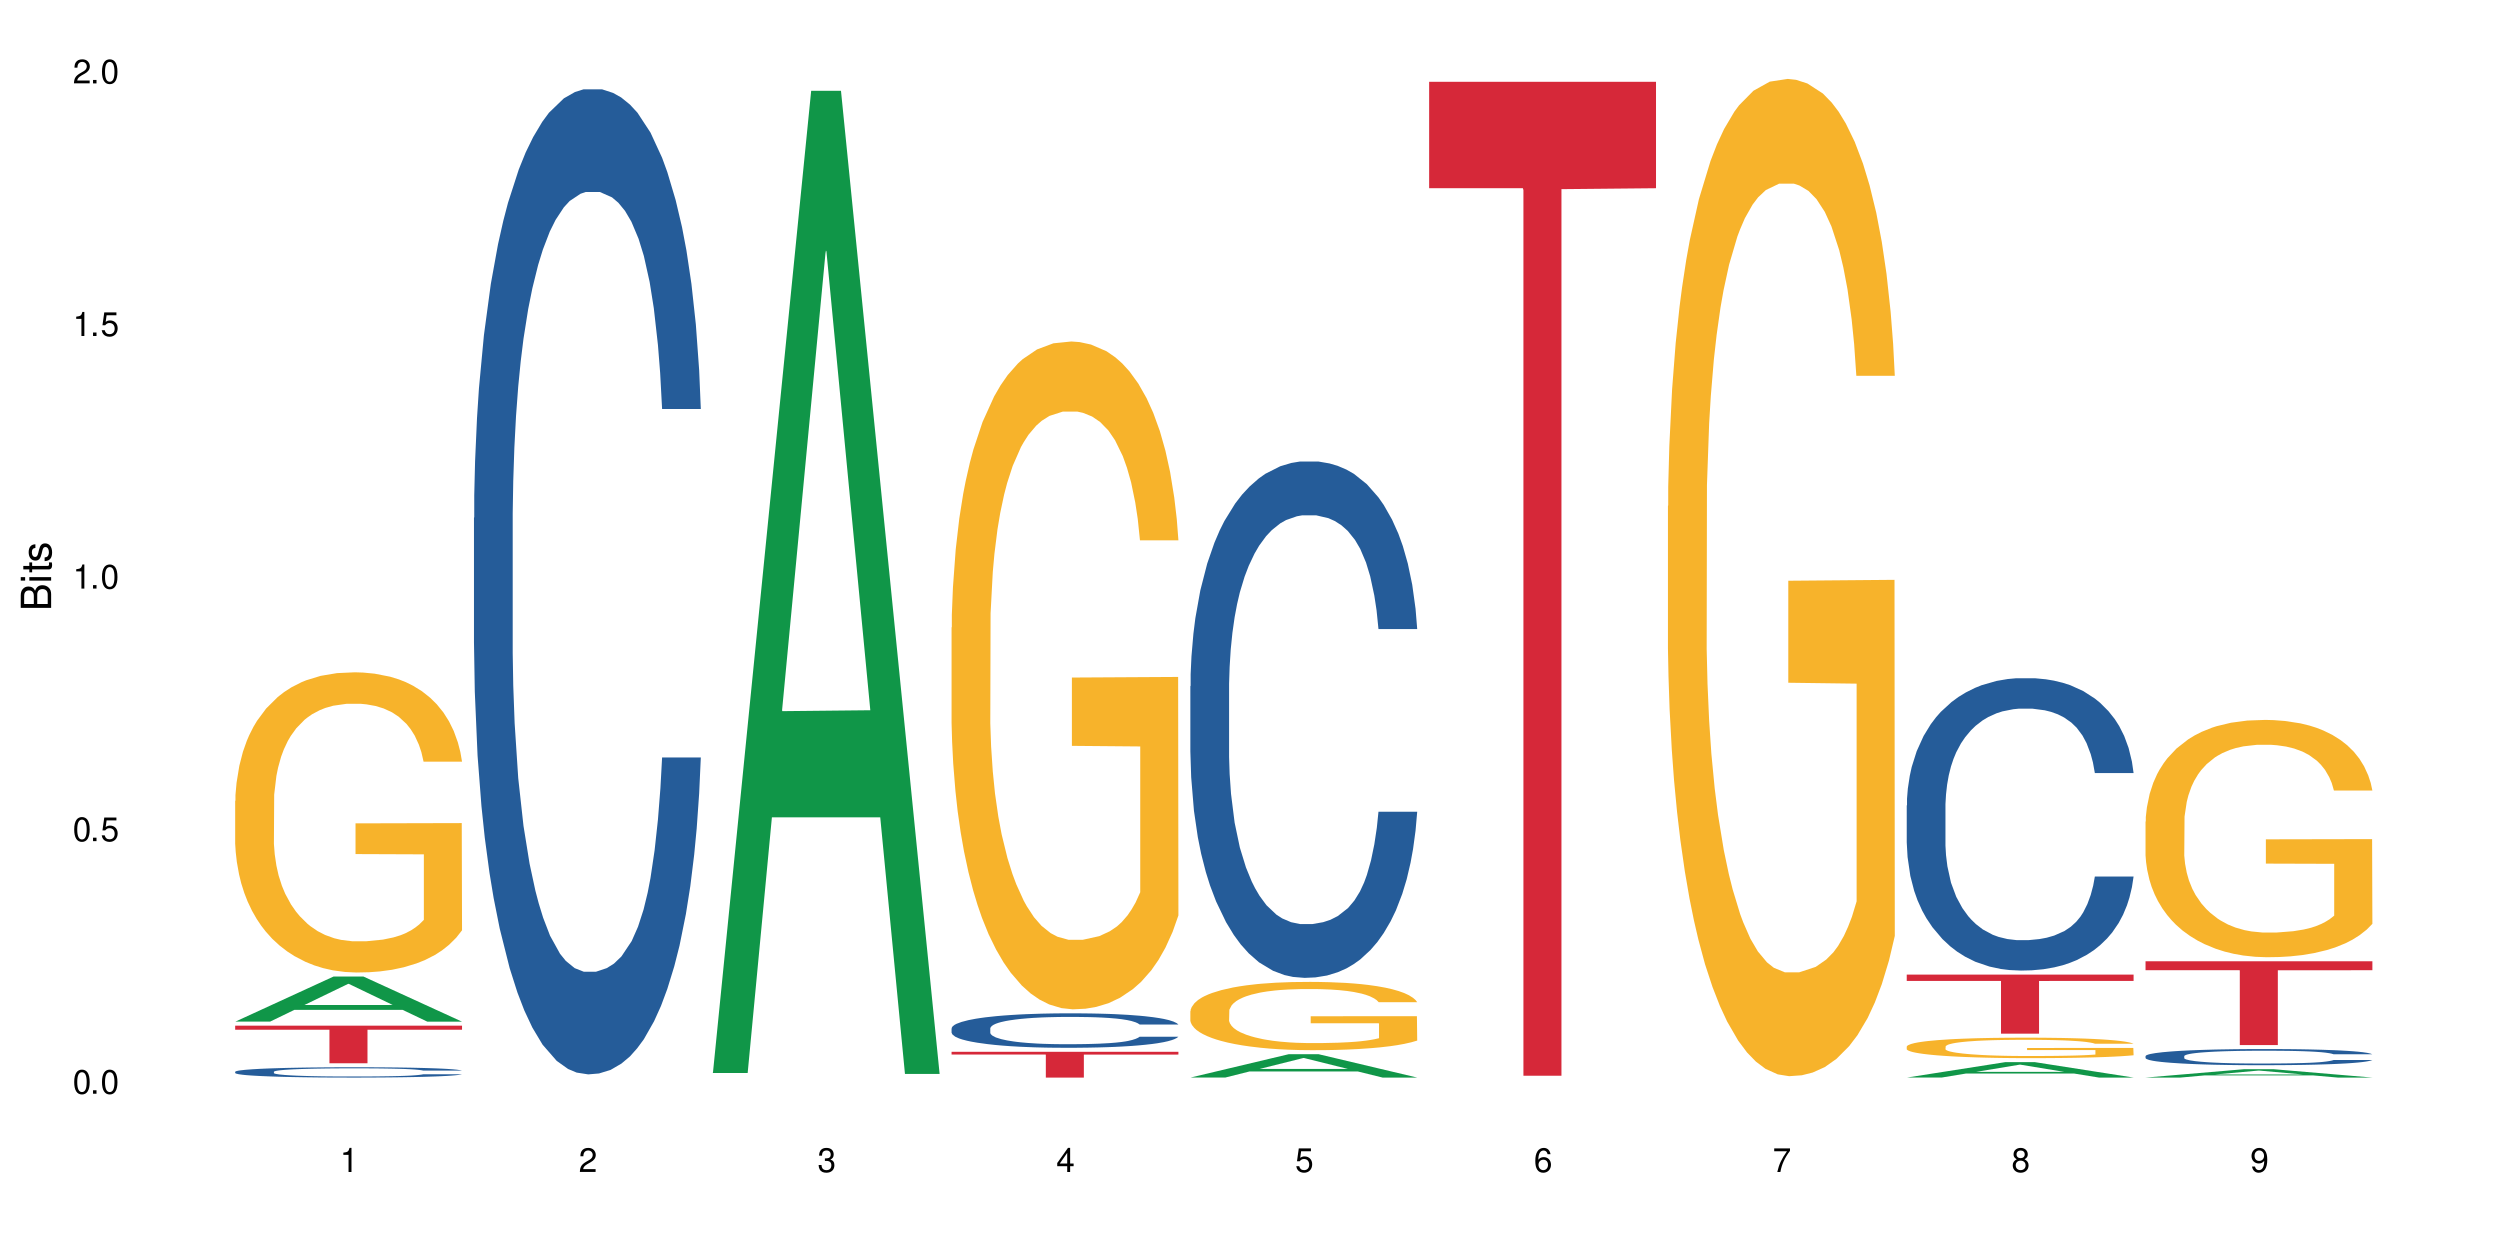 <?xml version="1.0" encoding="UTF-8"?>
<svg xmlns="http://www.w3.org/2000/svg" xmlns:xlink="http://www.w3.org/1999/xlink" width="720" height="360" viewBox="0 0 720 360">
<defs>
<g>
<g id="glyph-0-0">
</g>
<g id="glyph-0-1">
<path d="M 2.641 -6.938 C 2 -6.938 1.422 -6.656 1.078 -6.172 C 0.641 -5.562 0.406 -4.641 0.406 -3.359 C 0.406 -1.016 1.188 0.219 2.641 0.219 C 4.078 0.219 4.859 -1.016 4.859 -3.297 C 4.859 -4.641 4.656 -5.547 4.203 -6.172 C 3.844 -6.656 3.281 -6.938 2.641 -6.938 Z M 2.641 -6.188 C 3.547 -6.188 4 -5.25 4 -3.375 C 4 -1.406 3.562 -0.484 2.625 -0.484 C 1.734 -0.484 1.281 -1.438 1.281 -3.344 C 1.281 -5.25 1.734 -6.188 2.641 -6.188 Z M 2.641 -6.188 "/>
</g>
<g id="glyph-0-2">
<path d="M 1.828 -1 L 0.828 -1 L 0.828 0 L 1.828 0 Z M 1.828 -1 "/>
</g>
<g id="glyph-0-3">
<path d="M 4.562 -6.797 L 1.062 -6.797 L 0.547 -3.094 L 1.328 -3.094 C 1.719 -3.562 2.047 -3.734 2.578 -3.734 C 3.484 -3.734 4.062 -3.109 4.062 -2.094 C 4.062 -1.125 3.484 -0.531 2.578 -0.531 C 1.828 -0.531 1.375 -0.906 1.188 -1.672 L 0.328 -1.672 C 0.453 -1.109 0.547 -0.844 0.75 -0.594 C 1.125 -0.078 1.828 0.219 2.594 0.219 C 3.969 0.219 4.922 -0.781 4.922 -2.219 C 4.922 -3.562 4.031 -4.484 2.719 -4.484 C 2.25 -4.484 1.859 -4.359 1.469 -4.062 L 1.734 -5.969 L 4.562 -5.969 Z M 4.562 -6.797 "/>
</g>
<g id="glyph-0-4">
<path d="M 2.484 -4.938 L 2.484 0 L 3.328 0 L 3.328 -6.938 L 2.766 -6.938 C 2.469 -5.875 2.281 -5.734 0.984 -5.562 L 0.984 -4.938 Z M 2.484 -4.938 "/>
</g>
<g id="glyph-0-5">
<path d="M 4.859 -0.828 L 1.281 -0.828 C 1.359 -1.406 1.672 -1.781 2.5 -2.281 L 3.469 -2.828 C 4.406 -3.344 4.906 -4.062 4.906 -4.906 C 4.906 -5.484 4.672 -6.031 4.266 -6.406 C 3.859 -6.766 3.375 -6.938 2.719 -6.938 C 1.859 -6.938 1.219 -6.625 0.844 -6.031 C 0.609 -5.672 0.5 -5.234 0.484 -4.531 L 1.328 -4.531 C 1.359 -5.016 1.406 -5.281 1.531 -5.516 C 1.75 -5.938 2.188 -6.203 2.703 -6.203 C 3.469 -6.203 4.031 -5.641 4.031 -4.891 C 4.031 -4.344 3.719 -3.859 3.125 -3.516 L 2.234 -3 C 0.812 -2.172 0.406 -1.531 0.328 -0.016 L 4.859 -0.016 Z M 4.859 -0.828 "/>
</g>
<g id="glyph-0-6">
<path d="M 2.125 -3.188 L 2.578 -3.188 C 3.5 -3.188 3.984 -2.766 3.984 -1.922 C 3.984 -1.062 3.469 -0.531 2.594 -0.531 C 1.656 -0.531 1.203 -1 1.156 -2.016 L 0.312 -2.016 C 0.344 -1.453 0.438 -1.094 0.609 -0.781 C 0.953 -0.109 1.625 0.219 2.547 0.219 C 3.953 0.219 4.859 -0.625 4.859 -1.938 C 4.859 -2.828 4.516 -3.297 3.703 -3.594 C 4.344 -3.844 4.656 -4.328 4.656 -5.031 C 4.656 -6.219 3.875 -6.938 2.578 -6.938 C 1.203 -6.938 0.484 -6.172 0.453 -4.703 L 1.297 -4.703 C 1.312 -5.125 1.344 -5.359 1.453 -5.578 C 1.641 -5.969 2.062 -6.203 2.594 -6.203 C 3.344 -6.203 3.797 -5.75 3.797 -5 C 3.797 -4.516 3.609 -4.219 3.25 -4.047 C 3.016 -3.953 2.703 -3.922 2.125 -3.906 Z M 2.125 -3.188 "/>
</g>
<g id="glyph-0-7">
<path d="M 3.141 -1.672 L 3.141 0 L 3.984 0 L 3.984 -1.672 L 4.984 -1.672 L 4.984 -2.438 L 3.984 -2.438 L 3.984 -6.938 L 3.359 -6.938 L 0.266 -2.578 L 0.266 -1.672 Z M 3.141 -2.438 L 1 -2.438 L 3.141 -5.5 Z M 3.141 -2.438 "/>
</g>
<g id="glyph-0-8">
<path d="M 4.781 -5.125 C 4.609 -6.266 3.891 -6.938 2.844 -6.938 C 2.094 -6.938 1.422 -6.578 1.031 -5.953 C 0.594 -5.266 0.406 -4.422 0.406 -3.172 C 0.406 -2 0.578 -1.25 0.984 -0.641 C 1.359 -0.078 1.953 0.219 2.703 0.219 C 3.984 0.219 4.922 -0.75 4.922 -2.094 C 4.922 -3.375 4.062 -4.281 2.844 -4.281 C 2.172 -4.281 1.641 -4.031 1.281 -3.516 C 1.281 -5.234 1.828 -6.188 2.797 -6.188 C 3.391 -6.188 3.797 -5.797 3.938 -5.125 Z M 2.734 -3.531 C 3.547 -3.531 4.062 -2.953 4.062 -2.031 C 4.062 -1.156 3.484 -0.531 2.703 -0.531 C 1.922 -0.531 1.328 -1.188 1.328 -2.078 C 1.328 -2.938 1.906 -3.531 2.734 -3.531 Z M 2.734 -3.531 "/>
</g>
<g id="glyph-0-9">
<path d="M 4.984 -6.797 L 0.438 -6.797 L 0.438 -5.969 L 4.109 -5.969 C 2.5 -3.656 1.828 -2.234 1.328 0 L 2.219 0 C 2.594 -2.172 3.453 -4.047 4.984 -6.094 Z M 4.984 -6.797 "/>
</g>
<g id="glyph-0-10">
<path d="M 3.75 -3.656 C 4.469 -4.094 4.688 -4.438 4.688 -5.078 C 4.688 -6.172 3.844 -6.938 2.641 -6.938 C 1.438 -6.938 0.594 -6.172 0.594 -5.094 C 0.594 -4.438 0.812 -4.094 1.516 -3.656 C 0.734 -3.266 0.359 -2.703 0.359 -1.922 C 0.359 -0.656 1.281 0.219 2.641 0.219 C 3.984 0.219 4.922 -0.656 4.922 -1.922 C 4.922 -2.703 4.531 -3.266 3.75 -3.656 Z M 2.641 -6.188 C 3.359 -6.188 3.812 -5.75 3.812 -5.062 C 3.812 -4.406 3.344 -3.984 2.641 -3.984 C 1.922 -3.984 1.453 -4.406 1.453 -5.078 C 1.453 -5.75 1.922 -6.188 2.641 -6.188 Z M 2.641 -3.266 C 3.484 -3.266 4.062 -2.719 4.062 -1.906 C 4.062 -1.078 3.484 -0.531 2.625 -0.531 C 1.797 -0.531 1.219 -1.094 1.219 -1.906 C 1.219 -2.719 1.781 -3.266 2.641 -3.266 Z M 2.641 -3.266 "/>
</g>
<g id="glyph-0-11">
<path d="M 0.516 -1.578 C 0.672 -0.453 1.406 0.219 2.438 0.219 C 3.188 0.219 3.859 -0.141 4.266 -0.766 C 4.688 -1.453 4.891 -2.297 4.891 -3.547 C 4.891 -4.719 4.703 -5.453 4.312 -6.078 C 3.938 -6.641 3.344 -6.938 2.594 -6.938 C 1.297 -6.938 0.359 -5.969 0.359 -4.625 C 0.359 -3.344 1.234 -2.453 2.453 -2.453 C 3.094 -2.453 3.578 -2.672 4.016 -3.203 C 4 -1.484 3.469 -0.531 2.5 -0.531 C 1.906 -0.531 1.484 -0.906 1.359 -1.578 Z M 2.578 -6.203 C 3.375 -6.203 3.969 -5.531 3.969 -4.641 C 3.969 -3.797 3.391 -3.188 2.547 -3.188 C 1.734 -3.188 1.234 -3.766 1.234 -4.688 C 1.234 -5.562 1.797 -6.203 2.578 -6.203 Z M 2.578 -6.203 "/>
</g>
<g id="glyph-1-0">
</g>
<g id="glyph-1-1">
<path d="M 0 -0.953 L 0 -4.891 C 0 -5.719 -0.234 -6.344 -0.734 -6.797 C -1.188 -7.234 -1.812 -7.469 -2.5 -7.469 C -3.547 -7.469 -4.188 -7 -4.625 -5.875 C -4.984 -6.688 -5.625 -7.094 -6.531 -7.094 C -7.172 -7.094 -7.734 -6.859 -8.141 -6.391 C -8.562 -5.922 -8.75 -5.344 -8.75 -4.5 L -8.75 -0.953 Z M -4.984 -2.062 L -7.766 -2.062 L -7.766 -4.219 C -7.766 -4.844 -7.688 -5.203 -7.453 -5.5 C -7.219 -5.812 -6.859 -5.969 -6.375 -5.969 C -5.891 -5.969 -5.531 -5.812 -5.297 -5.5 C -5.062 -5.203 -4.984 -4.844 -4.984 -4.219 Z M -0.984 -2.062 L -4 -2.062 L -4 -4.781 C -4 -5.766 -3.438 -6.359 -2.484 -6.359 C -1.547 -6.359 -0.984 -5.766 -0.984 -4.781 Z M -0.984 -2.062 "/>
</g>
<g id="glyph-1-2">
<path d="M -6.281 -1.797 L -6.281 -0.797 L 0 -0.797 L 0 -1.797 Z M -8.75 -1.797 L -8.75 -0.797 L -7.484 -0.797 L -7.484 -1.797 Z M -8.75 -1.797 "/>
</g>
<g id="glyph-1-3">
<path d="M -6.281 -3.047 L -6.281 -2.016 L -8.016 -2.016 L -8.016 -1.016 L -6.281 -1.016 L -6.281 -0.172 L -5.469 -0.172 L -5.469 -1.016 L -0.719 -1.016 C -0.078 -1.016 0.281 -1.453 0.281 -2.234 C 0.281 -2.5 0.25 -2.719 0.188 -3.047 L -0.641 -3.047 C -0.609 -2.906 -0.594 -2.766 -0.594 -2.562 C -0.594 -2.141 -0.719 -2.016 -1.156 -2.016 L -5.469 -2.016 L -5.469 -3.047 Z M -6.281 -3.047 "/>
</g>
<g id="glyph-1-4">
<path d="M -4.531 -5.25 C -5.766 -5.25 -6.469 -4.422 -6.469 -2.969 C -6.469 -1.516 -5.719 -0.562 -4.547 -0.562 C -3.562 -0.562 -3.094 -1.062 -2.734 -2.562 L -2.516 -3.484 C -2.344 -4.188 -2.094 -4.469 -1.641 -4.469 C -1.047 -4.469 -0.641 -3.875 -0.641 -3 C -0.641 -2.453 -0.797 -2 -1.062 -1.75 C -1.25 -1.594 -1.422 -1.531 -1.875 -1.469 L -1.875 -0.406 C -0.422 -0.453 0.281 -1.266 0.281 -2.922 C 0.281 -4.5 -0.5 -5.516 -1.719 -5.516 C -2.656 -5.516 -3.172 -4.984 -3.469 -3.734 L -3.703 -2.766 C -3.891 -1.953 -4.156 -1.609 -4.594 -1.609 C -5.188 -1.609 -5.547 -2.125 -5.547 -2.938 C -5.547 -3.75 -5.203 -4.172 -4.531 -4.203 Z M -4.531 -5.25 "/>
</g>
</g>
</defs>
<rect x="-72" y="-36" width="864" height="432" fill="rgb(100%, 100%, 100%)" fill-opacity="1"/>
<path fill-rule="nonzero" fill="rgb(6.275%, 58.824%, 28.235%)" fill-opacity="1" d="M 67.73 294.23 L 67.801 294.219 L 96.07 281.238 L 104.656 281.238 L 133.066 294.242 L 123.082 294.242 L 115.965 290.848 L 84.762 290.848 L 77.781 294.23 L 67.73 294.23 L 87.766 289.445 L 113.102 289.43 L 100.469 283.363 L 100.328 283.352 L 100.188 283.387 L 87.695 289.43 L 87.766 289.445 Z M 67.73 294.23 "/>
<path fill-rule="nonzero" fill="rgb(14.51%, 36.078%, 60%)" fill-opacity="1" d="M 67.73 308.664 L 67.812 308.66 L 67.812 308.594 L 68.051 308.492 L 68.605 308.363 L 69.164 308.273 L 70.598 308.113 L 72.59 307.957 L 74.664 307.836 L 76.176 307.766 L 77.531 307.711 L 80.637 307.613 L 82.629 307.559 L 84.781 307.516 L 87.41 307.469 L 89.324 307.441 L 93.625 307.398 L 96.812 307.379 L 99.281 307.371 L 104.621 307.371 L 107.809 307.383 L 110.117 307.395 L 112.668 307.418 L 114.82 307.441 L 118.562 307.5 L 121.91 307.578 L 123.426 307.621 L 125.816 307.703 L 127.648 307.785 L 128.922 307.855 L 130.355 307.957 L 131.629 308.078 L 132.586 308.219 L 133.066 308.336 L 121.91 308.336 L 121.352 308.227 L 120.715 308.141 L 119.52 308.031 L 118.324 307.953 L 116.652 307.871 L 115.137 307.82 L 113.066 307.77 L 111.234 307.738 L 109.32 307.711 L 107.488 307.695 L 103.984 307.68 L 99.922 307.68 L 98.406 307.684 L 95.297 307.707 L 93.625 307.727 L 91.234 307.766 L 89.562 307.801 L 87.57 307.855 L 86.215 307.898 L 84.543 307.969 L 83.348 308.031 L 81.992 308.121 L 81.195 308.191 L 80.48 308.266 L 79.84 308.355 L 79.363 308.449 L 79.043 308.551 L 78.887 308.648 L 78.887 309.07 L 79.043 309.168 L 79.441 309.281 L 80.48 309.449 L 81.992 309.59 L 83.746 309.707 L 85.418 309.789 L 86.375 309.824 L 87.648 309.867 L 89.641 309.922 L 92.512 309.977 L 94.184 310 L 96.734 310.02 L 99.363 310.031 L 102.867 310.031 L 105.977 310.02 L 108.047 310.008 L 110.199 309.984 L 113.145 309.938 L 114.98 309.895 L 116.57 309.844 L 117.766 309.793 L 118.562 309.75 L 119.758 309.664 L 120.715 309.574 L 121.434 309.477 L 121.91 309.387 L 133.066 309.387 L 132.586 309.492 L 131.871 309.602 L 131.152 309.68 L 130.039 309.773 L 128.762 309.859 L 126.93 309.953 L 125.418 310.016 L 123.426 310.082 L 121.59 310.137 L 119.602 310.18 L 116.652 310.234 L 114.738 310.262 L 112.668 310.285 L 110.199 310.309 L 107.09 310.328 L 103.746 310.34 L 100.637 310.34 L 97.289 310.336 L 94.82 310.324 L 91.555 310.301 L 87.492 310.25 L 84.543 310.199 L 82.23 310.148 L 80.238 310.094 L 78.008 310.02 L 75.141 309.902 L 73.387 309.809 L 72.191 309.734 L 70.84 309.629 L 69.883 309.531 L 68.766 309.379 L 67.969 309.188 L 67.73 309.039 Z M 67.73 308.664 "/>
<path fill-rule="nonzero" fill="rgb(96.863%, 70.196%, 16.863%)" fill-opacity="1" d="M 67.73 230.656 L 67.812 230.574 L 67.812 228.996 L 68.129 225.445 L 68.926 220.547 L 69.961 216.52 L 71.078 213.363 L 71.793 211.703 L 72.988 209.336 L 74.023 207.598 L 76.656 204.047 L 80 200.73 L 81.832 199.309 L 83.906 197.965 L 86.852 196.465 L 88.207 195.914 L 92.352 194.648 L 97.051 193.859 L 102.23 193.621 L 104.621 193.703 L 107.887 194.016 L 112.348 194.887 L 114.898 195.676 L 116.891 196.465 L 118.961 197.492 L 121.512 199.07 L 123.902 200.965 L 125.816 202.859 L 127.727 205.23 L 129.32 207.758 L 130.676 210.52 L 131.871 213.836 L 132.586 216.602 L 133.066 219.363 L 121.988 219.363 L 121.352 216.602 L 120.637 214.469 L 119.441 211.863 L 118.246 209.969 L 117.051 208.469 L 114.82 206.414 L 112.906 205.152 L 110.516 204.047 L 108.207 203.336 L 105.578 202.859 L 103.984 202.703 L 99.762 202.703 L 95.938 203.254 L 93.707 203.887 L 92.113 204.52 L 89.879 205.703 L 88.527 206.652 L 87.73 207.281 L 85.34 209.73 L 83.746 211.941 L 82.871 213.441 L 81.754 215.809 L 80.957 217.941 L 80.082 221.102 L 79.602 223.469 L 78.965 228.84 L 78.887 243.051 L 79.125 246.051 L 79.602 249.289 L 80.238 252.133 L 81.195 255.133 L 82.152 257.422 L 83.824 260.5 L 85.258 262.555 L 86.375 263.898 L 88.527 266.027 L 89.402 266.738 L 91.473 268.16 L 93.625 269.266 L 96.254 270.215 L 98.246 270.688 L 101.434 271.082 L 105.496 271.082 L 110.277 270.609 L 113.305 269.977 L 115.379 269.344 L 116.73 268.793 L 118.406 267.926 L 119.602 267.133 L 120.715 266.266 L 122.07 264.922 L 122.07 246.051 L 102.391 245.973 L 102.391 237.129 L 132.984 237.051 L 133.066 267.926 L 131.391 270.055 L 129.32 272.109 L 127.328 273.688 L 125.258 275.031 L 122.309 276.531 L 119.918 277.477 L 116.254 278.582 L 112.906 279.293 L 109.402 279.77 L 106.293 280.004 L 102.629 280.082 L 99.363 279.926 L 95.855 279.453 L 93.066 278.82 L 90.52 278.031 L 87.969 277.004 L 84.781 275.348 L 82.711 274.004 L 80.559 272.348 L 78.406 270.371 L 76.496 268.238 L 75.219 266.582 L 73.945 264.688 L 72.59 262.316 L 71.316 259.633 L 70.359 257.184 L 69.484 254.422 L 68.848 251.816 L 68.211 248.262 L 67.891 245.422 L 67.73 242.973 Z M 67.73 230.656 "/>
<path fill-rule="nonzero" fill="rgb(83.922%, 15.686%, 22.353%)" fill-opacity="1" d="M 67.73 295.398 L 133.066 295.398 L 133.066 296.555 L 105.836 296.566 L 105.836 306.215 L 94.879 306.215 L 94.879 296.574 L 94.723 296.555 L 67.73 296.555 Z M 67.73 295.398 "/>
<path fill-rule="nonzero" fill="rgb(14.51%, 36.078%, 60%)" fill-opacity="1" d="M 136.504 149.164 L 136.582 148.902 L 136.582 142.68 L 136.824 132.824 L 137.379 120.379 L 137.938 111.82 L 139.371 96.52 L 141.363 81.738 L 143.434 70.328 L 144.949 63.586 L 146.305 58.402 L 149.41 48.805 L 151.402 43.879 L 153.555 39.473 L 156.184 35.062 L 158.098 32.469 L 162.398 28.32 L 165.586 26.504 L 168.055 25.727 L 173.395 25.727 L 176.582 26.766 L 178.891 28.062 L 181.441 30.137 L 183.594 32.469 L 187.336 38.176 L 190.684 45.434 L 192.195 49.586 L 194.586 57.621 L 196.418 65.402 L 197.695 72.145 L 199.129 81.738 L 200.402 93.41 L 201.359 106.633 L 201.836 117.785 L 190.684 117.785 L 190.125 107.41 L 189.488 99.375 L 188.293 88.742 L 187.098 81.223 L 185.426 73.699 L 183.91 68.773 L 181.84 63.848 L 180.008 60.734 L 178.094 58.402 L 176.262 56.844 L 172.758 55.289 L 168.691 55.289 L 167.18 55.809 L 164.07 57.883 L 162.398 59.699 L 160.008 63.328 L 158.336 66.699 L 156.344 71.887 L 154.988 76.293 L 153.316 83.035 L 152.121 89 L 150.766 97.559 L 149.969 104.039 L 149.25 111.301 L 148.613 119.859 L 148.137 128.934 L 147.816 138.531 L 147.66 147.867 L 147.66 188.059 L 147.816 197.395 L 148.215 208.285 L 149.25 224.105 L 150.766 237.848 L 152.52 248.742 L 154.191 256.52 L 155.148 260.148 L 156.422 264.301 L 158.414 269.484 L 161.281 274.672 L 162.957 276.746 L 165.504 278.82 L 168.137 279.859 L 171.641 279.859 L 174.746 278.82 L 176.82 277.523 L 178.973 275.449 L 181.918 271.043 L 183.75 266.891 L 185.344 261.965 L 186.539 257.039 L 187.336 252.891 L 188.531 244.852 L 189.488 236.035 L 190.203 226.957 L 190.684 218.141 L 201.836 218.141 L 201.359 228.512 L 200.645 238.625 L 199.926 246.148 L 198.809 255.223 L 197.535 263.262 L 195.703 272.34 L 194.188 278.301 L 192.195 284.785 L 190.363 289.711 L 188.371 294.121 L 185.426 299.309 L 183.512 301.902 L 181.441 304.234 L 178.973 306.309 L 175.863 308.125 L 172.516 309.16 L 169.41 309.422 L 166.062 308.902 L 163.594 307.863 L 160.328 305.531 L 156.262 300.863 L 153.316 295.938 L 151.004 291.008 L 149.012 285.824 L 146.781 278.82 L 143.914 267.41 L 142.16 258.594 L 140.965 251.332 L 139.609 241.219 L 138.656 232.145 L 137.539 217.621 L 136.742 199.211 L 136.504 184.949 Z M 136.504 149.164 "/>
<path fill-rule="nonzero" fill="rgb(6.275%, 58.824%, 28.235%)" fill-opacity="1" d="M 205.277 309.027 L 205.348 308.758 L 233.617 26.16 L 242.203 26.16 L 270.609 309.293 L 260.629 309.293 L 253.508 235.387 L 222.309 235.387 L 215.328 309.027 L 205.277 309.027 L 225.309 204.812 L 250.648 204.547 L 238.012 72.418 L 237.875 72.152 L 237.734 72.949 L 225.238 204.547 L 225.309 204.812 Z M 205.277 309.027 "/>
<path fill-rule="nonzero" fill="rgb(14.51%, 36.078%, 60%)" fill-opacity="1" d="M 274.051 296.16 L 274.129 296.152 L 274.129 295.934 L 274.367 295.59 L 274.926 295.152 L 275.484 294.855 L 276.918 294.32 L 278.91 293.801 L 280.98 293.402 L 282.496 293.168 L 283.848 292.984 L 286.957 292.648 L 288.949 292.477 L 291.102 292.324 L 293.73 292.168 L 295.641 292.078 L 299.945 291.934 L 303.129 291.871 L 305.602 291.844 L 310.938 291.844 L 314.125 291.879 L 316.438 291.926 L 318.984 291.996 L 321.137 292.078 L 324.883 292.277 L 328.23 292.531 L 329.742 292.676 L 332.133 292.957 L 333.965 293.23 L 335.238 293.465 L 336.676 293.801 L 337.949 294.211 L 338.906 294.672 L 339.383 295.062 L 328.23 295.062 L 327.672 294.699 L 327.035 294.418 L 325.84 294.047 L 324.645 293.785 L 322.969 293.52 L 321.457 293.348 L 319.383 293.176 L 317.551 293.066 L 315.641 292.984 L 313.809 292.93 L 310.301 292.879 L 306.238 292.879 L 304.723 292.895 L 301.617 292.969 L 299.945 293.031 L 297.555 293.156 L 295.879 293.277 L 293.887 293.457 L 292.535 293.613 L 290.859 293.848 L 289.664 294.055 L 288.312 294.355 L 287.516 294.582 L 286.797 294.836 L 286.16 295.137 L 285.684 295.453 L 285.363 295.789 L 285.203 296.113 L 285.203 297.52 L 285.363 297.848 L 285.762 298.227 L 286.797 298.781 L 288.312 299.262 L 290.062 299.645 L 291.738 299.914 L 292.691 300.043 L 293.969 300.188 L 295.961 300.367 L 298.828 300.551 L 300.5 300.621 L 303.051 300.695 L 305.68 300.73 L 309.188 300.73 L 312.293 300.695 L 314.363 300.648 L 316.516 300.578 L 319.465 300.422 L 321.297 300.277 L 322.891 300.105 L 324.086 299.934 L 324.883 299.789 L 326.078 299.508 L 327.035 299.199 L 327.75 298.883 L 328.23 298.574 L 339.383 298.574 L 338.906 298.934 L 338.188 299.289 L 337.473 299.551 L 336.355 299.871 L 335.082 300.152 L 333.25 300.469 L 331.734 300.676 L 329.742 300.902 L 327.91 301.074 L 325.918 301.23 L 322.969 301.41 L 321.059 301.504 L 318.984 301.582 L 316.516 301.656 L 313.41 301.719 L 310.062 301.758 L 306.957 301.766 L 303.609 301.746 L 301.141 301.711 L 297.871 301.629 L 293.809 301.465 L 290.859 301.293 L 288.551 301.121 L 286.559 300.941 L 284.328 300.695 L 281.457 300.297 L 279.707 299.988 L 278.512 299.734 L 277.156 299.379 L 276.199 299.062 L 275.086 298.555 L 274.289 297.91 L 274.051 297.41 Z M 274.051 296.16 "/>
<path fill-rule="nonzero" fill="rgb(96.863%, 70.196%, 16.863%)" fill-opacity="1" d="M 274.051 180.73 L 274.129 180.555 L 274.129 177.039 L 274.449 169.137 L 275.246 158.246 L 276.281 149.285 L 277.395 142.262 L 278.113 138.57 L 279.309 133.301 L 280.344 129.438 L 282.973 121.535 L 286.32 114.156 L 288.152 110.996 L 290.223 108.008 L 293.172 104.672 L 294.527 103.441 L 298.668 100.633 L 303.371 98.875 L 308.547 98.348 L 310.938 98.523 L 314.207 99.227 L 318.668 101.156 L 321.219 102.914 L 323.207 104.672 L 325.281 106.953 L 327.832 110.469 L 330.219 114.684 L 332.133 118.898 L 334.043 124.168 L 335.637 129.789 L 336.992 135.938 L 338.188 143.316 L 338.906 149.461 L 339.383 155.609 L 328.309 155.609 L 327.672 149.461 L 326.953 144.719 L 325.758 138.922 L 324.562 134.707 L 323.367 131.371 L 321.137 126.805 L 319.227 123.992 L 316.836 121.535 L 314.523 119.953 L 311.895 118.898 L 310.301 118.547 L 306.078 118.547 L 302.254 119.777 L 300.023 121.184 L 298.43 122.586 L 296.199 125.223 L 294.844 127.332 L 294.047 128.734 L 291.656 134.18 L 290.062 139.098 L 289.188 142.438 L 288.07 147.707 L 287.273 152.449 L 286.398 159.477 L 285.922 164.746 L 285.285 176.688 L 285.203 208.305 L 285.441 214.98 L 285.922 222.184 L 286.559 228.508 L 287.516 235.18 L 288.469 240.277 L 290.145 247.125 L 291.578 251.691 L 292.691 254.68 L 294.844 259.422 L 295.723 261.004 L 297.793 264.164 L 299.945 266.625 L 302.574 268.73 L 304.566 269.785 L 307.75 270.664 L 311.816 270.664 L 316.598 269.609 L 319.625 268.203 L 321.695 266.801 L 323.051 265.57 L 324.723 263.637 L 325.918 261.879 L 327.035 259.949 L 328.387 256.961 L 328.387 214.98 L 308.707 214.805 L 308.707 195.133 L 339.305 194.957 L 339.383 263.637 L 337.711 268.379 L 335.637 272.945 L 333.645 276.461 L 331.574 279.445 L 328.625 282.785 L 326.238 284.891 L 322.57 287.352 L 319.227 288.93 L 315.719 289.984 L 312.613 290.512 L 308.945 290.688 L 305.68 290.336 L 302.176 289.281 L 299.387 287.879 L 296.836 286.121 L 294.285 283.836 L 291.102 280.148 L 289.027 277.164 L 286.875 273.473 L 284.727 269.082 L 282.812 264.34 L 281.539 260.652 L 280.266 256.438 L 278.91 251.164 L 277.633 245.195 L 276.68 239.75 L 275.801 233.602 L 275.164 227.805 L 274.527 219.898 L 274.207 213.574 L 274.051 208.133 Z M 274.051 180.73 "/>
<path fill-rule="nonzero" fill="rgb(83.922%, 15.686%, 22.353%)" fill-opacity="1" d="M 274.051 302.922 L 339.383 302.922 L 339.383 303.715 L 312.152 303.723 L 312.152 310.34 L 301.199 310.34 L 301.199 303.73 L 301.039 303.715 L 274.051 303.715 Z M 274.051 302.922 "/>
<path fill-rule="nonzero" fill="rgb(6.275%, 58.824%, 28.235%)" fill-opacity="1" d="M 342.82 310.336 L 342.891 310.328 L 371.16 303.609 L 379.746 303.609 L 408.156 310.34 L 398.176 310.34 L 391.055 308.582 L 359.852 308.582 L 352.875 310.336 L 342.82 310.336 L 362.855 307.855 L 388.191 307.852 L 375.559 304.707 L 375.418 304.703 L 375.281 304.723 L 362.785 307.852 L 362.855 307.855 Z M 342.82 310.336 "/>
<path fill-rule="nonzero" fill="rgb(14.51%, 36.078%, 60%)" fill-opacity="1" d="M 342.82 197.625 L 342.902 197.488 L 342.902 194.227 L 343.141 189.062 L 343.699 182.535 L 344.258 178.051 L 345.691 170.031 L 347.684 162.285 L 349.754 156.305 L 351.266 152.77 L 352.621 150.051 L 355.73 145.02 L 357.723 142.438 L 359.871 140.129 L 362.5 137.816 L 364.414 136.457 L 368.715 134.281 L 371.902 133.332 L 374.375 132.922 L 379.711 132.922 L 382.898 133.469 L 385.211 134.148 L 387.758 135.234 L 389.91 136.457 L 393.656 139.449 L 397 143.254 L 398.516 145.43 L 400.906 149.641 L 402.738 153.719 L 404.012 157.254 L 405.445 162.285 L 406.723 168.402 L 407.68 175.332 L 408.156 181.176 L 397 181.176 L 396.445 175.742 L 395.805 171.527 L 394.609 165.953 L 393.414 162.012 L 391.742 158.07 L 390.23 155.488 L 388.156 152.906 L 386.324 151.273 L 384.414 150.051 L 382.578 149.234 L 379.074 148.418 L 375.012 148.418 L 373.496 148.691 L 370.391 149.777 L 368.715 150.73 L 366.324 152.633 L 364.652 154.398 L 362.66 157.117 L 361.305 159.43 L 359.633 162.965 L 358.438 166.09 L 357.082 170.574 L 356.285 173.973 L 355.57 177.781 L 354.934 182.266 L 354.453 187.023 L 354.137 192.051 L 353.977 196.945 L 353.977 218.016 L 354.137 222.906 L 354.535 228.617 L 355.57 236.906 L 357.082 244.113 L 358.836 249.82 L 360.508 253.898 L 361.465 255.801 L 362.742 257.977 L 364.734 260.695 L 367.602 263.414 L 369.273 264.5 L 371.824 265.59 L 374.453 266.133 L 377.957 266.133 L 381.066 265.59 L 383.137 264.91 L 385.289 263.82 L 388.238 261.512 L 390.07 259.336 L 391.664 256.754 L 392.859 254.172 L 393.656 251.996 L 394.852 247.781 L 395.805 243.16 L 396.523 238.402 L 397 233.781 L 408.156 233.781 L 407.68 239.219 L 406.961 244.52 L 406.242 248.461 L 405.129 253.219 L 403.852 257.434 L 402.02 262.191 L 400.508 265.316 L 398.516 268.715 L 396.684 271.297 L 394.691 273.609 L 391.742 276.328 L 389.832 277.688 L 387.758 278.91 L 385.289 279.996 L 382.18 280.949 L 378.836 281.492 L 375.727 281.629 L 372.383 281.355 L 369.91 280.812 L 366.645 279.59 L 362.582 277.145 L 359.633 274.559 L 357.324 271.977 L 355.332 269.258 L 353.102 265.59 L 350.23 259.609 L 348.48 254.988 L 347.285 251.18 L 345.93 245.879 L 344.973 241.121 L 343.859 233.512 L 343.062 223.859 L 342.82 216.383 Z M 342.82 197.625 "/>
<path fill-rule="nonzero" fill="rgb(96.863%, 70.196%, 16.863%)" fill-opacity="1" d="M 342.82 291.207 L 342.902 291.191 L 342.902 290.832 L 343.219 290.023 L 344.016 288.91 L 345.051 287.992 L 346.168 287.273 L 346.887 286.898 L 348.082 286.359 L 349.117 285.965 L 351.746 285.156 L 355.094 284.398 L 356.926 284.078 L 358.996 283.773 L 361.945 283.43 L 363.297 283.305 L 367.441 283.016 L 372.141 282.836 L 377.32 282.785 L 379.711 282.801 L 382.977 282.875 L 387.441 283.07 L 389.988 283.25 L 391.98 283.43 L 394.055 283.664 L 396.602 284.023 L 398.992 284.453 L 400.906 284.887 L 402.816 285.426 L 404.41 286 L 405.766 286.629 L 406.961 287.383 L 407.68 288.012 L 408.156 288.641 L 397.082 288.641 L 396.445 288.012 L 395.727 287.527 L 394.531 286.934 L 393.336 286.504 L 392.141 286.16 L 389.91 285.695 L 387.996 285.406 L 385.609 285.156 L 383.297 284.992 L 380.668 284.887 L 379.074 284.848 L 374.852 284.848 L 371.027 284.977 L 368.797 285.117 L 367.203 285.262 L 364.973 285.531 L 363.617 285.746 L 362.82 285.891 L 360.43 286.449 L 358.836 286.949 L 357.961 287.293 L 356.844 287.832 L 356.047 288.316 L 355.172 289.035 L 354.695 289.574 L 354.055 290.797 L 353.977 294.027 L 354.215 294.711 L 354.695 295.449 L 355.332 296.094 L 356.285 296.777 L 357.242 297.297 L 358.918 298 L 360.352 298.465 L 361.465 298.77 L 363.617 299.258 L 364.492 299.418 L 366.566 299.742 L 368.715 299.992 L 371.344 300.207 L 373.336 300.316 L 376.523 300.406 L 380.59 300.406 L 385.367 300.297 L 388.395 300.156 L 390.469 300.012 L 391.824 299.887 L 393.496 299.688 L 394.691 299.508 L 395.805 299.309 L 397.16 299.004 L 397.16 294.711 L 377.48 294.695 L 377.48 292.68 L 408.074 292.664 L 408.156 299.688 L 406.484 300.172 L 404.41 300.641 L 402.418 301 L 400.348 301.305 L 397.398 301.645 L 395.008 301.859 L 391.344 302.113 L 387.996 302.273 L 384.492 302.383 L 381.387 302.438 L 377.719 302.453 L 374.453 302.418 L 370.949 302.309 L 368.16 302.168 L 365.609 301.988 L 363.059 301.754 L 359.871 301.375 L 357.801 301.07 L 355.648 300.695 L 353.5 300.246 L 351.586 299.758 L 350.312 299.383 L 349.035 298.949 L 347.684 298.41 L 346.406 297.801 L 345.449 297.246 L 344.574 296.617 L 343.938 296.023 L 343.301 295.215 L 342.98 294.566 L 342.82 294.012 Z M 342.82 291.207 "/>
<path fill-rule="nonzero" fill="rgb(83.922%, 15.686%, 22.353%)" fill-opacity="1" d="M 411.594 23.566 L 476.93 23.566 L 476.93 54.207 L 449.699 54.477 L 449.699 309.809 L 438.746 309.809 L 438.746 54.742 L 438.586 54.207 L 411.594 54.207 Z M 411.594 23.566 "/>
<path fill-rule="nonzero" fill="rgb(96.863%, 70.196%, 16.863%)" fill-opacity="1" d="M 480.367 145.746 L 480.445 145.48 L 480.445 140.234 L 480.766 128.434 L 481.562 112.172 L 482.598 98.793 L 483.715 88.301 L 484.43 82.793 L 485.625 74.926 L 486.66 69.152 L 489.289 57.352 L 492.637 46.336 L 494.469 41.613 L 496.543 37.152 L 499.488 32.172 L 500.844 30.336 L 504.988 26.137 L 509.688 23.516 L 514.867 22.727 L 517.258 22.988 L 520.523 24.039 L 524.984 26.926 L 527.535 29.547 L 529.527 32.172 L 531.598 35.578 L 534.148 40.824 L 536.539 47.121 L 538.449 53.418 L 540.363 61.285 L 541.957 69.68 L 543.312 78.859 L 544.508 89.875 L 545.223 99.055 L 545.703 108.234 L 534.625 108.234 L 533.988 99.055 L 533.273 91.973 L 532.078 83.316 L 530.883 77.023 L 529.688 72.039 L 527.457 65.219 L 525.543 61.023 L 523.152 57.352 L 520.844 54.988 L 518.215 53.418 L 516.621 52.891 L 512.398 52.891 L 508.574 54.727 L 506.34 56.824 L 504.746 58.926 L 502.516 62.859 L 501.164 66.008 L 500.367 68.105 L 497.977 76.234 L 496.383 83.582 L 495.504 88.562 L 494.391 96.434 L 493.594 103.516 L 492.719 114.008 L 492.238 121.875 L 491.602 139.711 L 491.523 186.926 L 491.762 196.891 L 492.238 207.645 L 492.875 217.09 L 493.832 227.055 L 494.789 234.664 L 496.461 244.891 L 497.895 251.711 L 499.012 256.172 L 501.164 263.254 L 502.039 265.613 L 504.109 270.336 L 506.262 274.008 L 508.891 277.156 L 510.883 278.73 L 514.07 280.039 L 518.133 280.039 L 522.914 278.465 L 525.941 276.367 L 528.012 274.27 L 529.367 272.434 L 531.039 269.547 L 532.234 266.926 L 533.352 264.039 L 534.707 259.582 L 534.707 196.891 L 515.027 196.629 L 515.027 167.254 L 545.621 166.992 L 545.703 269.547 L 544.027 276.629 L 541.957 283.449 L 539.965 288.695 L 537.895 293.156 L 534.945 298.137 L 532.555 301.285 L 528.891 304.957 L 525.543 307.32 L 522.039 308.895 L 518.93 309.68 L 515.266 309.941 L 512 309.418 L 508.492 307.844 L 505.703 305.746 L 503.156 303.121 L 500.605 299.711 L 497.418 294.203 L 495.348 289.746 L 493.195 284.238 L 491.043 277.68 L 489.133 270.598 L 487.855 265.09 L 486.582 258.793 L 485.227 250.926 L 483.953 242.008 L 482.996 233.875 L 482.121 224.695 L 481.484 216.039 L 480.844 204.238 L 480.527 194.793 L 480.367 186.664 Z M 480.367 145.746 "/>
<path fill-rule="nonzero" fill="rgb(6.275%, 58.824%, 28.235%)" fill-opacity="1" d="M 549.141 310.336 L 549.211 310.332 L 577.48 305.902 L 586.066 305.902 L 614.473 310.34 L 604.492 310.34 L 597.371 309.184 L 566.172 309.184 L 559.191 310.336 L 549.141 310.336 L 569.172 308.703 L 594.512 308.699 L 581.875 306.625 L 581.738 306.621 L 581.598 306.633 L 569.102 308.699 L 569.172 308.703 Z M 549.141 310.336 "/>
<path fill-rule="nonzero" fill="rgb(14.51%, 36.078%, 60%)" fill-opacity="1" d="M 549.141 231.965 L 549.219 231.887 L 549.219 230.039 L 549.457 227.117 L 550.016 223.422 L 550.574 220.883 L 552.008 216.34 L 554 211.953 L 556.07 208.566 L 557.586 206.566 L 558.941 205.027 L 562.047 202.18 L 564.039 200.719 L 566.191 199.41 L 568.82 198.102 L 570.73 197.332 L 575.035 196.102 L 578.223 195.562 L 580.691 195.332 L 586.031 195.332 L 589.215 195.637 L 591.527 196.023 L 594.078 196.641 L 596.227 197.332 L 599.973 199.023 L 603.32 201.18 L 604.832 202.41 L 607.223 204.797 L 609.055 207.105 L 610.332 209.105 L 611.766 211.953 L 613.039 215.418 L 613.996 219.344 L 614.473 222.652 L 603.32 222.652 L 602.762 219.574 L 602.125 217.188 L 600.93 214.031 L 599.734 211.801 L 598.062 209.566 L 596.547 208.105 L 594.477 206.645 L 592.645 205.719 L 590.73 205.027 L 588.898 204.566 L 585.391 204.105 L 581.328 204.105 L 579.816 204.258 L 576.707 204.875 L 575.035 205.414 L 572.645 206.488 L 570.973 207.492 L 568.98 209.031 L 567.625 210.34 L 565.953 212.34 L 564.758 214.109 L 563.402 216.648 L 562.605 218.574 L 561.887 220.727 L 561.25 223.266 L 560.773 225.961 L 560.453 228.809 L 560.293 231.578 L 560.293 243.508 L 560.453 246.277 L 560.852 249.512 L 561.887 254.207 L 563.402 258.285 L 565.156 261.516 L 566.828 263.828 L 567.785 264.902 L 569.059 266.137 L 571.051 267.676 L 573.918 269.215 L 575.594 269.828 L 578.141 270.445 L 580.77 270.754 L 584.277 270.754 L 587.383 270.445 L 589.457 270.059 L 591.605 269.445 L 594.555 268.137 L 596.387 266.906 L 597.98 265.441 L 599.176 263.98 L 599.973 262.75 L 601.168 260.363 L 602.125 257.746 L 602.84 255.051 L 603.32 252.438 L 614.473 252.438 L 613.996 255.516 L 613.277 258.516 L 612.562 260.746 L 611.445 263.441 L 610.172 265.828 L 608.34 268.52 L 606.824 270.293 L 604.832 272.215 L 603 273.676 L 601.008 274.984 L 598.062 276.523 L 596.148 277.293 L 594.078 277.988 L 591.605 278.602 L 588.5 279.141 L 585.152 279.449 L 582.047 279.527 L 578.699 279.371 L 576.23 279.066 L 572.965 278.371 L 568.898 276.988 L 565.953 275.523 L 563.641 274.062 L 561.648 272.523 L 559.418 270.445 L 556.551 267.059 L 554.797 264.441 L 553.602 262.289 L 552.246 259.285 L 551.293 256.594 L 550.176 252.281 L 549.379 246.816 L 549.141 242.586 Z M 549.141 231.965 "/>
<path fill-rule="nonzero" fill="rgb(96.863%, 70.196%, 16.863%)" fill-opacity="1" d="M 549.141 301.375 L 549.219 301.367 L 549.219 301.262 L 549.539 301.02 L 550.336 300.684 L 551.371 300.41 L 552.484 300.195 L 553.203 300.082 L 554.398 299.918 L 555.434 299.801 L 558.062 299.559 L 561.41 299.332 L 563.242 299.234 L 565.312 299.145 L 568.262 299.043 L 569.617 299.004 L 573.758 298.918 L 578.461 298.863 L 583.641 298.848 L 586.031 298.852 L 589.297 298.875 L 593.758 298.934 L 596.309 298.988 L 598.301 299.043 L 600.371 299.109 L 602.922 299.219 L 605.312 299.348 L 607.223 299.477 L 609.137 299.641 L 610.73 299.812 L 612.082 300 L 613.277 300.227 L 613.996 300.414 L 614.473 300.602 L 603.398 300.602 L 602.762 300.414 L 602.043 300.27 L 600.848 300.09 L 599.652 299.961 L 598.461 299.859 L 596.227 299.719 L 594.316 299.633 L 591.926 299.559 L 589.613 299.512 L 586.984 299.477 L 585.391 299.465 L 581.168 299.465 L 577.344 299.504 L 575.113 299.547 L 573.52 299.59 L 571.289 299.672 L 569.934 299.734 L 569.137 299.777 L 566.75 299.945 L 565.156 300.098 L 564.277 300.199 L 563.164 300.359 L 562.367 300.508 L 561.488 300.723 L 561.012 300.883 L 560.375 301.25 L 560.293 302.219 L 560.535 302.426 L 561.012 302.645 L 561.648 302.84 L 562.605 303.043 L 563.562 303.199 L 565.234 303.41 L 566.668 303.551 L 567.785 303.641 L 569.934 303.785 L 570.812 303.836 L 572.883 303.934 L 575.035 304.008 L 577.664 304.074 L 579.656 304.105 L 582.844 304.133 L 586.906 304.133 L 591.688 304.098 L 594.715 304.055 L 596.785 304.012 L 598.141 303.977 L 599.812 303.918 L 601.008 303.863 L 602.125 303.805 L 603.48 303.711 L 603.48 302.426 L 583.797 302.418 L 583.797 301.816 L 614.395 301.809 L 614.473 303.918 L 612.801 304.062 L 610.73 304.203 L 608.738 304.309 L 606.664 304.402 L 603.719 304.504 L 601.328 304.566 L 597.664 304.645 L 594.316 304.691 L 590.809 304.723 L 587.703 304.742 L 584.039 304.746 L 580.77 304.734 L 577.266 304.703 L 574.477 304.66 L 571.926 304.605 L 569.379 304.535 L 566.191 304.422 L 564.117 304.332 L 561.969 304.219 L 559.816 304.082 L 557.902 303.938 L 556.629 303.824 L 555.355 303.695 L 554 303.535 L 552.727 303.352 L 551.77 303.184 L 550.895 302.996 L 550.254 302.816 L 549.617 302.574 L 549.301 302.383 L 549.141 302.215 Z M 549.141 301.375 "/>
<path fill-rule="nonzero" fill="rgb(83.922%, 15.686%, 22.353%)" fill-opacity="1" d="M 549.141 280.68 L 614.473 280.68 L 614.473 282.504 L 587.246 282.52 L 587.246 297.691 L 576.289 297.691 L 576.289 282.535 L 576.129 282.504 L 549.141 282.504 Z M 549.141 280.68 "/>
<path fill-rule="nonzero" fill="rgb(6.275%, 58.824%, 28.235%)" fill-opacity="1" d="M 617.914 310.34 L 617.98 310.336 L 646.25 307.934 L 654.836 307.934 L 683.246 310.34 L 673.266 310.34 L 666.145 309.715 L 634.945 309.715 L 627.965 310.34 L 617.914 310.34 L 637.945 309.453 L 663.285 309.449 L 650.648 308.328 L 650.512 308.324 L 650.371 308.332 L 637.875 309.449 L 637.945 309.453 Z M 617.914 310.34 "/>
<path fill-rule="nonzero" fill="rgb(14.51%, 36.078%, 60%)" fill-opacity="1" d="M 617.914 304.152 L 617.992 304.145 L 617.992 304.043 L 618.23 303.883 L 618.789 303.68 L 619.348 303.539 L 620.781 303.289 L 622.773 303.043 L 624.844 302.859 L 626.359 302.746 L 627.711 302.66 L 630.82 302.504 L 632.812 302.422 L 634.965 302.352 L 637.594 302.277 L 639.504 302.238 L 643.809 302.168 L 646.996 302.141 L 649.465 302.125 L 654.801 302.125 L 657.988 302.145 L 660.301 302.164 L 662.852 302.199 L 665 302.238 L 668.746 302.332 L 672.094 302.449 L 673.605 302.516 L 675.996 302.648 L 677.828 302.777 L 679.102 302.887 L 680.539 303.043 L 681.812 303.234 L 682.77 303.453 L 683.246 303.637 L 672.094 303.637 L 671.535 303.465 L 670.898 303.332 L 669.703 303.16 L 668.508 303.035 L 666.832 302.914 L 665.32 302.832 L 663.246 302.75 L 661.414 302.699 L 659.504 302.66 L 657.672 302.637 L 654.164 302.609 L 650.102 302.609 L 648.586 302.621 L 645.48 302.652 L 643.809 302.684 L 641.418 302.742 L 639.742 302.797 L 637.75 302.883 L 636.398 302.957 L 634.723 303.066 L 633.527 303.164 L 632.176 303.305 L 631.379 303.41 L 630.66 303.531 L 630.023 303.672 L 629.547 303.82 L 629.227 303.977 L 629.066 304.129 L 629.066 304.789 L 629.227 304.941 L 629.625 305.121 L 630.66 305.379 L 632.176 305.605 L 633.926 305.785 L 635.602 305.91 L 636.559 305.973 L 637.832 306.039 L 639.824 306.125 L 642.691 306.211 L 644.363 306.242 L 646.914 306.277 L 649.543 306.293 L 653.051 306.293 L 656.156 306.277 L 658.227 306.258 L 660.379 306.223 L 663.328 306.148 L 665.16 306.082 L 666.754 306 L 667.949 305.922 L 668.746 305.852 L 669.941 305.719 L 670.898 305.574 L 671.613 305.426 L 672.094 305.281 L 683.246 305.281 L 682.77 305.453 L 682.051 305.617 L 681.336 305.742 L 680.219 305.891 L 678.945 306.023 L 677.113 306.172 L 675.598 306.27 L 673.605 306.375 L 671.773 306.457 L 669.781 306.527 L 666.832 306.613 L 664.922 306.656 L 662.852 306.695 L 660.379 306.727 L 657.273 306.758 L 653.926 306.773 L 650.82 306.777 L 647.473 306.77 L 645.004 306.754 L 641.734 306.715 L 637.672 306.641 L 634.723 306.559 L 632.414 306.477 L 630.422 306.391 L 628.191 306.277 L 625.324 306.09 L 623.57 305.945 L 622.375 305.828 L 621.02 305.66 L 620.062 305.512 L 618.949 305.273 L 618.152 304.973 L 617.914 304.738 Z M 617.914 304.152 "/>
<path fill-rule="nonzero" fill="rgb(96.863%, 70.196%, 16.863%)" fill-opacity="1" d="M 617.914 236.605 L 617.992 236.547 L 617.992 235.297 L 618.312 232.488 L 619.109 228.617 L 620.145 225.434 L 621.258 222.938 L 621.977 221.625 L 623.172 219.754 L 624.207 218.379 L 626.836 215.57 L 630.184 212.949 L 632.016 211.824 L 634.086 210.766 L 637.035 209.578 L 638.391 209.141 L 642.531 208.145 L 647.234 207.52 L 652.414 207.332 L 654.801 207.395 L 658.07 207.645 L 662.531 208.328 L 665.082 208.953 L 667.074 209.578 L 669.145 210.391 L 671.695 211.637 L 674.082 213.137 L 675.996 214.633 L 677.91 216.508 L 679.5 218.504 L 680.855 220.691 L 682.051 223.312 L 682.77 225.496 L 683.246 227.68 L 672.172 227.68 L 671.535 225.496 L 670.816 223.812 L 669.621 221.75 L 668.426 220.254 L 667.23 219.066 L 665 217.445 L 663.09 216.445 L 660.699 215.57 L 658.387 215.008 L 655.758 214.633 L 654.164 214.512 L 649.941 214.512 L 646.117 214.945 L 643.887 215.445 L 642.293 215.945 L 640.062 216.883 L 638.707 217.633 L 637.91 218.129 L 635.52 220.066 L 633.926 221.812 L 633.051 223 L 631.934 224.871 L 631.141 226.559 L 630.262 229.055 L 629.785 230.926 L 629.148 235.172 L 629.066 246.406 L 629.305 248.781 L 629.785 251.34 L 630.422 253.586 L 631.379 255.957 L 632.332 257.77 L 634.008 260.203 L 635.441 261.824 L 636.559 262.887 L 638.707 264.574 L 639.586 265.133 L 641.656 266.258 L 643.809 267.133 L 646.438 267.883 L 648.43 268.254 L 651.617 268.566 L 655.68 268.566 L 660.461 268.191 L 663.488 267.695 L 665.559 267.195 L 666.914 266.758 L 668.586 266.07 L 669.781 265.445 L 670.898 264.762 L 672.25 263.699 L 672.25 248.781 L 652.57 248.719 L 652.57 241.727 L 683.168 241.664 L 683.246 266.07 L 681.574 267.758 L 679.5 269.379 L 677.512 270.629 L 675.438 271.688 L 672.492 272.875 L 670.102 273.625 L 666.434 274.496 L 663.09 275.059 L 659.582 275.434 L 656.477 275.621 L 652.809 275.684 L 649.543 275.559 L 646.039 275.184 L 643.25 274.684 L 640.699 274.062 L 638.148 273.25 L 634.965 271.938 L 632.891 270.879 L 630.742 269.566 L 628.59 268.004 L 626.676 266.32 L 625.402 265.008 L 624.129 263.512 L 622.773 261.641 L 621.496 259.516 L 620.543 257.582 L 619.664 255.398 L 619.027 253.336 L 618.391 250.527 L 618.07 248.281 L 617.914 246.344 Z M 617.914 236.605 "/>
<path fill-rule="nonzero" fill="rgb(83.922%, 15.686%, 22.353%)" fill-opacity="1" d="M 617.914 276.84 L 683.246 276.84 L 683.246 279.422 L 656.016 279.445 L 656.016 300.973 L 645.062 300.973 L 645.062 279.469 L 644.902 279.422 L 617.914 279.422 Z M 617.914 276.84 "/>
<g fill="rgb(0%, 0%, 0%)" fill-opacity="1">
<use xlink:href="#glyph-0-1" x="20.965" y="314.993"/>
<use xlink:href="#glyph-0-2" x="25.965" y="314.993"/>
<use xlink:href="#glyph-0-1" x="28.965" y="314.993"/>
</g>
<g fill="rgb(0%, 0%, 0%)" fill-opacity="1">
<use xlink:href="#glyph-0-1" x="20.965" y="242.251"/>
<use xlink:href="#glyph-0-2" x="25.965" y="242.251"/>
<use xlink:href="#glyph-0-3" x="28.965" y="242.251"/>
</g>
<g fill="rgb(0%, 0%, 0%)" fill-opacity="1">
<use xlink:href="#glyph-0-4" x="20.965" y="169.509"/>
<use xlink:href="#glyph-0-2" x="25.965" y="169.509"/>
<use xlink:href="#glyph-0-1" x="28.965" y="169.509"/>
</g>
<g fill="rgb(0%, 0%, 0%)" fill-opacity="1">
<use xlink:href="#glyph-0-4" x="20.965" y="96.767"/>
<use xlink:href="#glyph-0-2" x="25.965" y="96.767"/>
<use xlink:href="#glyph-0-3" x="28.965" y="96.767"/>
</g>
<g fill="rgb(0%, 0%, 0%)" fill-opacity="1">
<use xlink:href="#glyph-0-5" x="20.965" y="24.024"/>
<use xlink:href="#glyph-0-2" x="25.965" y="24.024"/>
<use xlink:href="#glyph-0-1" x="28.965" y="24.024"/>
</g>
<g fill="rgb(0%, 0%, 0%)" fill-opacity="1">
<use xlink:href="#glyph-0-4" x="97.898" y="337.532"/>
</g>
<g fill="rgb(0%, 0%, 0%)" fill-opacity="1">
<use xlink:href="#glyph-0-5" x="166.672" y="337.532"/>
</g>
<g fill="rgb(0%, 0%, 0%)" fill-opacity="1">
<use xlink:href="#glyph-0-6" x="235.445" y="337.532"/>
</g>
<g fill="rgb(0%, 0%, 0%)" fill-opacity="1">
<use xlink:href="#glyph-0-7" x="304.215" y="337.532"/>
</g>
<g fill="rgb(0%, 0%, 0%)" fill-opacity="1">
<use xlink:href="#glyph-0-3" x="372.988" y="337.532"/>
</g>
<g fill="rgb(0%, 0%, 0%)" fill-opacity="1">
<use xlink:href="#glyph-0-8" x="441.762" y="337.532"/>
</g>
<g fill="rgb(0%, 0%, 0%)" fill-opacity="1">
<use xlink:href="#glyph-0-9" x="510.535" y="337.532"/>
</g>
<g fill="rgb(0%, 0%, 0%)" fill-opacity="1">
<use xlink:href="#glyph-0-10" x="579.309" y="337.532"/>
</g>
<g fill="rgb(0%, 0%, 0%)" fill-opacity="1">
<use xlink:href="#glyph-0-11" x="648.078" y="337.532"/>
</g>
<g fill="rgb(0%, 0%, 0%)" fill-opacity="1">
<use xlink:href="#glyph-1-1" x="14.725" y="176.012"/>
<use xlink:href="#glyph-1-2" x="14.725" y="168.012"/>
<use xlink:href="#glyph-1-3" x="14.725" y="165.012"/>
<use xlink:href="#glyph-1-4" x="14.725" y="162.012"/>
</g>
</svg>
